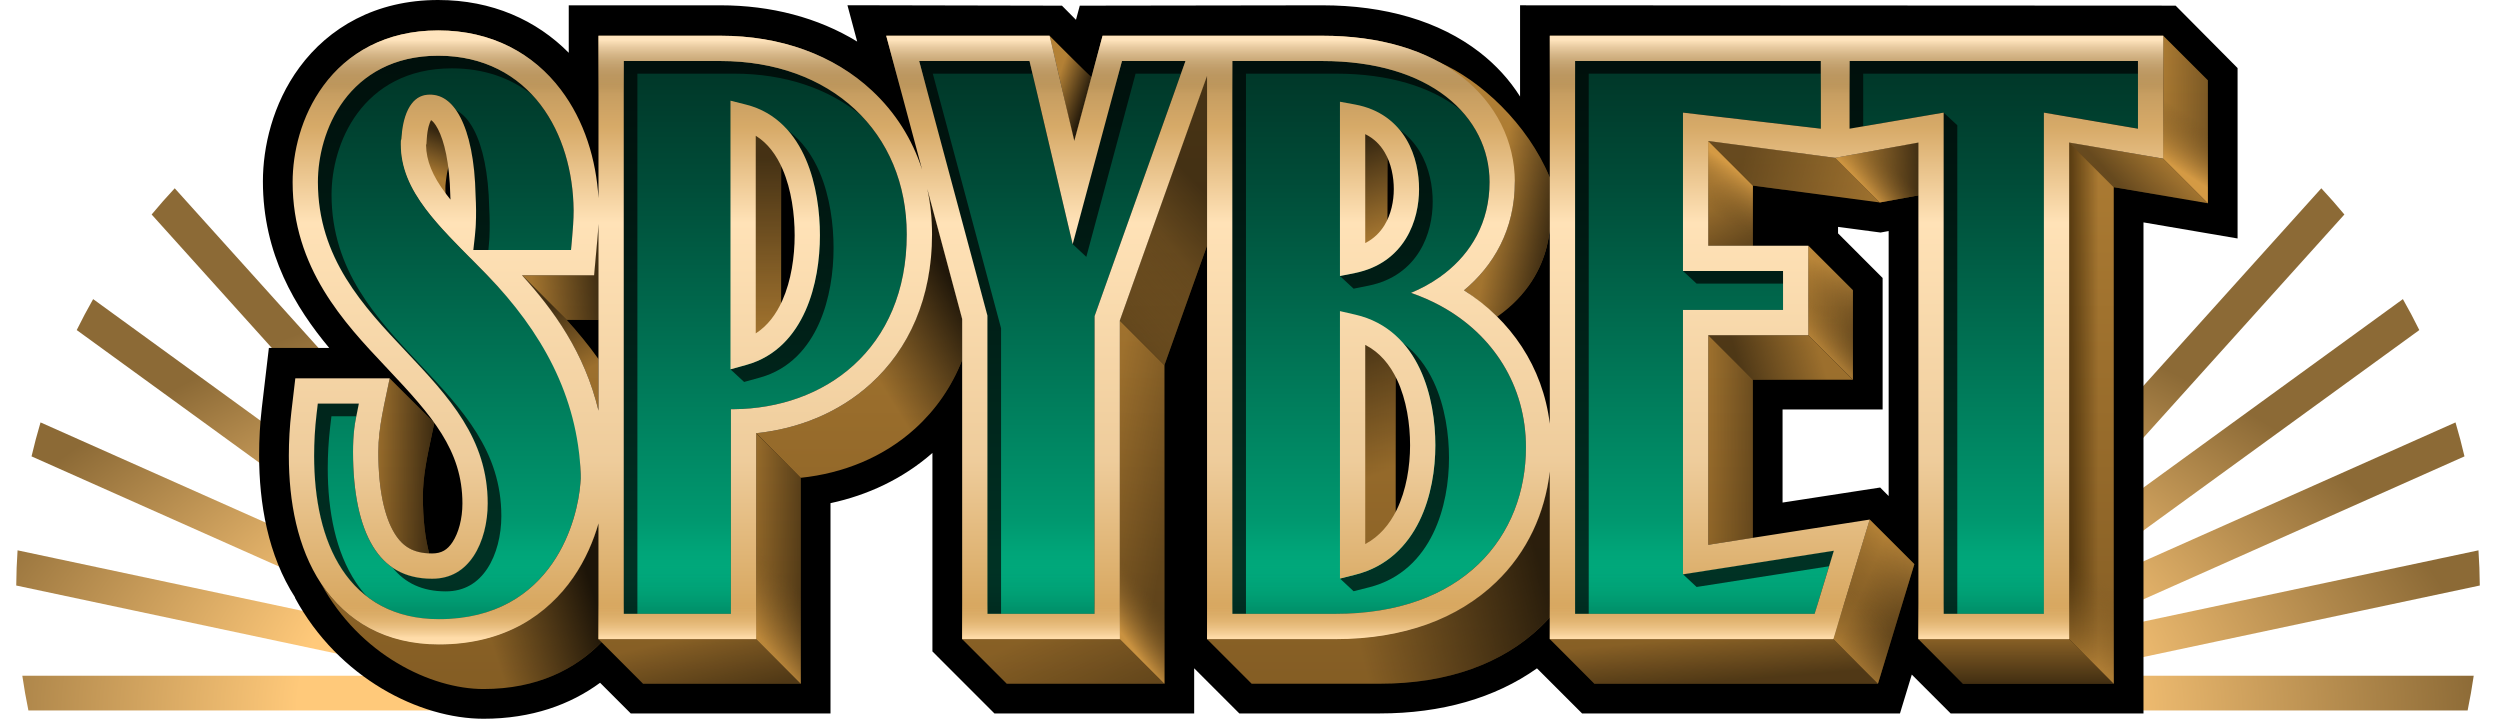<svg width="160" height="46" viewBox="0 0 160 46" fill="none" xmlns="http://www.w3.org/2000/svg">
              <path d="M11.182 12.05L32.536 35.765L36.252 39.047L31.176 45.469L1.818 45.469C1.667 44.736 1.536 43.996 1.428 43.248L28.213 43.248L1.039 37.473C1.045 36.717 1.073 35.966 1.124 35.221L28.677 41.077L2.018 29.208C2.189 28.475 2.381 27.75 2.594 27.034L29.581 39.048L4.91 21.124C5.241 20.452 5.592 19.791 5.961 19.143L30.886 37.251L9.705 13.728C10.181 13.154 10.674 12.594 11.182 12.05Z" fill="url(#paint0_radial_32674_256188)"></path>
              <path d="M148.564 12.05L127.21 35.765L123.494 39.047L128.57 45.469L157.928 45.469C158.079 44.736 158.209 43.996 158.318 43.248L131.533 43.248L158.707 37.473C158.701 36.717 158.672 35.966 158.622 35.221L131.068 41.077L157.727 29.208C157.557 28.475 157.365 27.75 157.152 27.034L130.165 39.048L154.836 21.124C154.505 20.452 154.154 19.791 153.785 19.143L128.86 37.251L150.041 13.728C149.565 13.154 149.072 12.594 148.564 12.05Z" fill="url(#paint1_radial_32674_256188)"></path>
              <path fill-rule="evenodd" clip-rule="evenodd" d="M28.044 0C31.499 0 34.343 1.298 36.4 3.379V0.34H46.114C49.33 0.34 52.342 1.12 54.86 2.661L54.236 0.335L67.965 0.363L68.862 1.268L69.106 0.363L84.626 0.34C88.612 0.34 92.103 1.336 94.703 3.352C95.751 4.166 96.618 5.121 97.284 6.178V0.339L139.24 0.361L143.205 4.356V15.262L137.183 14.233V45.66H124.842L122.355 43.173L121.598 45.66H101.253L98.366 42.774C95.682 44.677 92.247 45.66 88.305 45.66H79.317L76.427 42.77V45.66H63.643L59.675 41.691V28.989C57.779 30.651 55.514 31.697 53.152 32.202V45.66H40.368L38.405 43.697C36.506 45.093 34.033 46 30.946 46C26.879 46 21.67 43.417 18.876 38.254L18.891 38.245C17.142 35.535 16.583 32.206 16.583 29.119C16.583 28.134 16.64 27.092 16.758 26.091L17.208 22.267H21.069C18.932 19.704 16.826 16.289 16.826 11.606C16.826 9.433 17.435 6.657 19.169 4.307C21.038 1.772 24.04 0 28.044 0ZM120.874 14.787V31.747L120.331 31.201L114.084 32.164V26.207H120.488V17.79L117.635 14.936V14.521L120.355 14.882L120.874 14.787Z" fill="black"></path>
              <path d="M96.947 11.65C96.947 14.71 95.559 17.031 93.694 18.58C94.47 19.07 95.82 20.265 95.82 20.265C99.801 17.47 99.185 13.374 99.185 13.374V11.367C97.759 7.899 94.74 5.12 92.066 3.965L96.947 11.65Z" fill="url(#paint2_linear_32674_256188)"></path>
              <path d="M96.947 11.65C96.947 14.71 95.559 17.031 93.694 18.58C94.47 19.07 95.82 20.265 95.82 20.265C99.801 17.47 99.185 13.374 99.185 13.374V11.367C97.759 7.899 94.74 5.12 92.066 3.965L96.947 11.65Z" fill="url(#paint3_linear_32674_256188)" fill-opacity="0.6"></path>
              <path d="M28.505 12.079C28.505 11.975 28.506 11.923 28.509 11.881C28.566 11.147 28.746 10.08 29.204 9.488C29.425 9.201 29.689 9.025 30.001 8.951C29.852 8.389 29.67 7.907 29.462 7.507C28.913 6.457 28.239 6.056 27.51 6.056C27.036 6.056 26.652 6.241 26.349 6.633C26.026 7.051 25.764 7.749 25.698 8.791L25.691 8.896L25.658 8.994C25.658 8.997 25.656 9.007 25.655 9.026C25.651 9.068 25.651 9.12 25.651 9.225C25.651 10.735 26.247 12.04 27.238 13.36C27.304 13.448 27.371 13.536 27.44 13.624C27.465 13.655 27.49 13.687 27.515 13.719L27.536 13.745C28.263 14.648 29.132 15.529 30.074 16.482L30.295 16.478C29.293 15.206 28.505 13.737 28.505 12.079Z" fill="url(#paint4_linear_32674_256188)"></path>
              <path d="M28.505 12.079C28.505 11.975 28.506 11.923 28.509 11.881C28.566 11.147 28.746 10.08 29.204 9.488C29.425 9.201 29.689 9.025 30.001 8.951C29.852 8.389 29.67 7.907 29.462 7.507C28.913 6.457 28.239 6.056 27.51 6.056C27.036 6.056 26.652 6.241 26.349 6.633C26.026 7.051 25.764 7.749 25.698 8.791L25.691 8.896L25.658 8.994C25.658 8.997 25.656 9.007 25.655 9.026C25.651 9.068 25.651 9.12 25.651 9.225C25.651 10.735 26.247 12.04 27.238 13.36C27.304 13.448 27.371 13.536 27.44 13.624C27.465 13.655 27.49 13.687 27.515 13.719L27.536 13.745C28.263 14.648 29.132 15.529 30.074 16.482L30.295 16.478C29.293 15.206 28.505 13.737 28.505 12.079Z" fill="url(#paint5_linear_32674_256188)" fill-opacity="0.7"></path>
              <path d="M27.468 35.417C27.215 34.467 27.065 33.258 27.065 31.776C27.065 30.496 27.332 29.245 27.599 27.997C27.665 27.688 27.731 27.378 27.793 27.069L24.938 24.214C24.876 24.524 24.81 24.833 24.744 25.143C24.478 26.39 24.211 27.642 24.211 28.921C24.211 31.394 24.627 33.107 25.246 34.124C25.53 34.591 25.845 34.895 26.191 35.09C26.502 35.266 26.91 35.394 27.468 35.417Z" fill="url(#paint6_linear_32674_256188)"></path>
              <path d="M27.468 35.417C27.215 34.467 27.065 33.258 27.065 31.776C27.065 30.496 27.332 29.245 27.599 27.997C27.665 27.688 27.731 27.378 27.793 27.069L24.938 24.214C24.876 24.524 24.81 24.833 24.744 25.143C24.478 26.39 24.211 27.642 24.211 28.921C24.211 31.394 24.627 33.107 25.246 34.124C25.53 34.591 25.845 34.895 26.191 35.09C26.502 35.266 26.91 35.394 27.468 35.417Z" fill="url(#paint7_linear_32674_256188)" fill-opacity="0.6"></path>
              <path d="M20.55 37.349C23.013 41.901 27.582 44.098 30.946 44.098C34.375 44.098 36.828 42.826 38.496 41.097L38.302 40.904V33.501C37.989 34.584 37.484 35.806 36.686 36.963C35.07 39.305 32.325 41.243 28.091 41.243C24.728 41.243 22.163 39.786 20.55 37.349Z" fill="url(#paint8_linear_32674_256188)"></path>
              <path d="M20.55 37.349C23.013 41.901 27.582 44.098 30.946 44.098C34.375 44.098 36.828 42.826 38.496 41.097L38.302 40.904V33.501C37.989 34.584 37.484 35.806 36.686 36.963C35.07 39.305 32.325 41.243 28.091 41.243C24.728 41.243 22.163 39.786 20.55 37.349Z" fill="url(#paint9_linear_32674_256188)" fill-opacity="0.8"></path>
              <path d="M38.302 14.335C38.281 14.726 38.25 15.098 38.221 15.411L38.02 17.618H33.41L36.264 20.473H38.302V14.335Z" fill="url(#paint10_linear_32674_256188)"></path>
              <path d="M38.302 14.335C38.281 14.726 38.25 15.098 38.221 15.411L38.02 17.618H33.41L36.264 20.473H38.302V14.335Z" fill="url(#paint11_linear_32674_256188)" fill-opacity="0.6"></path>
              <path d="M33.41 17.618C35.412 19.824 37.416 22.561 38.302 26.282V22.979C37.654 22.067 36.959 21.238 36.264 20.472L33.41 17.618Z" fill="url(#paint12_linear_32674_256188)"></path>
              <path d="M33.41 17.618C35.412 19.824 37.416 22.561 38.302 26.282V22.979C37.654 22.067 36.959 21.238 36.264 20.472L33.41 17.618Z" fill="url(#paint13_linear_32674_256188)" fill-opacity="0.6"></path>
              <path d="M50.612 9.55L49.992 9.138V22.285C49.473 22.682 48.481 23.155 47.777 23.351L46.752 23.635V6.442L47.758 6.696C49.548 7.147 50.695 8.386 51.4 9.815C51.152 9.709 50.89 9.62 50.612 9.55Z" fill="url(#paint14_linear_32674_256188)"></path>
              <path d="M50.612 9.55L49.992 9.138V22.285C49.473 22.682 48.481 23.155 47.777 23.351L46.752 23.635V6.442L47.758 6.696C49.548 7.147 50.695 8.386 51.4 9.815C51.152 9.709 50.89 9.62 50.612 9.55Z" fill="url(#paint15_linear_32674_256188)" fill-opacity="0.6"></path>
              <path d="M41.157 43.759H51.249L48.395 40.904H38.303L38.496 41.098L41.157 43.759Z" fill="url(#paint16_linear_32674_256188)"></path>
              <path d="M41.157 43.759H51.249L48.395 40.904H38.303L38.496 41.098L41.157 43.759Z" fill="url(#paint17_linear_32674_256188)" fill-opacity="0.4"></path>
              <path d="M51.248 43.759V30.58L48.394 27.726V40.904L51.248 43.759Z" fill="url(#paint18_linear_32674_256188)"></path>
              <path d="M51.248 43.759V30.58L48.394 27.726V40.904L51.248 43.759Z" fill="url(#paint19_linear_32674_256188)" fill-opacity="0.4"></path>
              <path d="M51.248 43.759V30.58L48.394 27.726V40.904L51.248 43.759Z" fill="url(#paint20_linear_32674_256188)" fill-opacity="0.7"></path>
              <path fill-rule="evenodd" clip-rule="evenodd" d="M51.248 30.579C53.945 30.298 56.535 29.273 58.573 27.422C59.877 26.238 60.901 24.765 61.577 23.039V20.41L59.347 12.095C59.547 13.023 59.649 13.994 59.649 14.997C59.649 19.057 58.184 22.329 55.718 24.568C53.68 26.418 51.09 27.444 48.394 27.725L51.248 30.579Z" fill="url(#paint21_linear_32674_256188)"></path>
              <path fill-rule="evenodd" clip-rule="evenodd" d="M51.248 30.579C53.945 30.298 56.535 29.273 58.573 27.422C59.877 26.238 60.901 24.765 61.577 23.039V20.41L59.347 12.095C59.547 13.023 59.649 13.994 59.649 14.997C59.649 19.057 58.184 22.329 55.718 24.568C53.68 26.418 51.09 27.444 48.394 27.725L51.248 30.579Z" fill="url(#paint22_linear_32674_256188)" fill-opacity="0.8"></path>
              <path d="M67.169 2.286L68.754 9.015L69.844 4.961L67.169 2.286Z" fill="url(#paint23_linear_32674_256188)"></path>
              <path d="M67.169 2.286L68.754 9.015L69.844 4.961L67.169 2.286Z" fill="url(#paint24_linear_32674_256188)" fill-opacity="0.9"></path>
              <path d="M64.432 43.759H74.524L71.67 40.904H61.578L64.432 43.759Z" fill="url(#paint25_linear_32674_256188)"></path>
              <path d="M64.432 43.759H74.524L71.67 40.904H61.578L64.432 43.759Z" fill="url(#paint26_linear_32674_256188)" fill-opacity="0.3"></path>
              <path d="M74.523 43.759V23.366L71.669 20.511V40.904L74.523 43.759Z" fill="url(#paint27_linear_32674_256188)"></path>
              <path d="M74.523 43.759V23.366L71.669 20.511V40.904L74.523 43.759Z" fill="url(#paint28_linear_32674_256188)" fill-opacity="0.3"></path>
              <path d="M74.523 43.759V23.366L71.669 20.511V40.904L74.523 43.759Z" fill="url(#paint29_linear_32674_256188)" fill-opacity="0.9"></path>
              <path d="M74.523 23.366L77.251 15.716V4.841L71.669 20.512L74.523 23.366Z" fill="url(#paint30_linear_32674_256188)"></path>
              <path d="M74.523 23.366L77.251 15.716V4.841L71.669 20.512L74.523 23.366Z" fill="url(#paint31_linear_32674_256188)" fill-opacity="0.6"></path>
              <path d="M74.523 23.366L77.251 15.716V4.841L71.669 20.512L74.523 23.366Z" fill="url(#paint32_linear_32674_256188)" fill-opacity="0.3"></path>
              <path d="M89.566 9.54L88.796 9.14V16.476C88.275 16.828 87.466 17.321 86.726 17.471L85.757 17.666V6.511L86.712 6.686C88.32 6.98 89.376 7.854 90.008 8.921C90.17 9.194 90.303 9.477 90.411 9.764C90.148 9.671 89.867 9.595 89.566 9.54Z" fill="url(#paint33_linear_32674_256188)"></path>
              <path d="M89.566 9.54L88.796 9.14V16.476C88.275 16.828 87.466 17.321 86.726 17.471L85.757 17.666V6.511L86.712 6.686C88.32 6.98 89.376 7.854 90.008 8.921C90.17 9.194 90.303 9.477 90.411 9.764C90.148 9.671 89.867 9.595 89.566 9.54Z" fill="url(#paint34_linear_32674_256188)" fill-opacity="0.7"></path>
              <path d="M102.042 43.759H120.19L117.335 40.904H99.188L102.042 43.759Z" fill="url(#paint35_linear_32674_256188)"></path>
              <path d="M102.042 43.759H120.19L117.335 40.904H99.188L102.042 43.759Z" fill="url(#paint36_linear_32674_256188)" fill-opacity="0.4"></path>
              <path d="M89.325 22.433V35.632C88.791 35.986 87.466 36.596 86.765 36.774L85.757 37.029V19.91L86.748 20.138C88.727 20.594 89.996 21.883 90.764 23.387C90.081 23.072 89.325 22.433 89.325 22.433Z" fill="url(#paint37_linear_32674_256188)"></path>
              <path d="M89.325 22.433V35.632C88.791 35.986 87.466 36.596 86.765 36.774L85.757 37.029V19.91L86.748 20.138C88.727 20.594 89.996 21.883 90.764 23.387C90.081 23.072 89.325 22.433 89.325 22.433Z" fill="url(#paint38_linear_32674_256188)" fill-opacity="0.5"></path>
              <path d="M88.305 43.759C92.672 43.759 96.174 42.453 98.597 40.123C98.803 39.925 98.999 39.721 99.186 39.512V30.189C98.877 32.819 97.766 35.324 95.743 37.268C93.319 39.598 89.818 40.904 85.45 40.904H77.251L80.106 43.759H88.305Z" fill="url(#paint39_linear_32674_256188)"></path>
              <path d="M88.305 43.759C92.672 43.759 96.174 42.453 98.597 40.123C98.803 39.925 98.999 39.721 99.186 39.512V30.189C98.877 32.819 97.766 35.324 95.743 37.268C93.319 39.598 89.818 40.904 85.45 40.904H77.251L80.106 43.759H88.305Z" fill="url(#paint40_linear_32674_256188)" fill-opacity="0.7"></path>
              <path d="M120.188 43.759L122.517 36.106L119.662 33.252L117.333 40.904L120.188 43.759Z" fill="url(#paint41_linear_32674_256188)"></path>
              <path d="M120.188 43.759L122.517 36.106L119.662 33.252L117.333 40.904L120.188 43.759Z" fill="url(#paint42_linear_32674_256188)" fill-opacity="0.3"></path>
              <path d="M120.188 43.759L122.517 36.106L119.662 33.252L117.333 40.904L120.188 43.759Z" fill="url(#paint43_linear_32674_256188)" fill-opacity="0.5"></path>
              <path d="M120.188 43.759L122.517 36.106L119.662 33.252L117.333 40.904L120.188 43.759Z" fill="url(#paint44_linear_32674_256188)" fill-opacity="0.5"></path>
              <path d="M112.181 24.305H118.585L115.73 21.451H109.327L112.181 24.305Z" fill="url(#paint45_linear_32674_256188)"></path>
              <path d="M112.181 24.305H118.585L115.73 21.451H109.327L112.181 24.305Z" fill="url(#paint46_linear_32674_256188)" fill-opacity="0.5"></path>
              <path d="M109.327 21.451V34.867L112.181 34.421V24.305L109.327 21.451Z" fill="url(#paint47_linear_32674_256188)"></path>
              <path d="M109.327 21.451V34.867L112.181 34.421V24.305L109.327 21.451Z" fill="url(#paint48_linear_32674_256188)" fill-opacity="0.3"></path>
              <path d="M118.586 24.305V18.579L115.731 15.724V21.45L118.586 24.305Z" fill="url(#paint49_linear_32674_256188)"></path>
              <path d="M118.586 24.305V18.579L115.731 15.724V21.45L118.586 24.305Z" fill="url(#paint50_linear_32674_256188)" fill-opacity="0.3"></path>
              <path d="M118.586 24.305V18.579L115.731 15.724V21.45L118.586 24.305Z" fill="url(#paint51_linear_32674_256188)" fill-opacity="0.5"></path>
              <path d="M118.586 24.305V18.579L115.731 15.724V21.45L118.586 24.305Z" fill="url(#paint52_linear_32674_256188)" fill-opacity="0.5"></path>
              <path d="M109.327 9.023V15.725H112.181V11.878L109.327 9.023Z" fill="url(#paint53_linear_32674_256188)"></path>
              <path d="M109.327 9.023V15.725H112.181V11.878L109.327 9.023Z" fill="url(#paint54_linear_32674_256188)" fill-opacity="0.4"></path>
              <path d="M109.327 9.023V15.725H112.181V11.878L109.327 9.023Z" fill="url(#paint55_linear_32674_256188)"></path>
              <path d="M112.181 11.878L120.307 12.957L117.452 10.103L109.327 9.023L112.181 11.878Z" fill="url(#paint56_linear_32674_256188)"></path>
              <path d="M112.181 11.878L120.307 12.957L117.452 10.103L109.327 9.023L112.181 11.878Z" fill="url(#paint57_linear_32674_256188)" fill-opacity="0.4"></path>
              <path d="M125.63 43.759H135.28L132.425 40.904H122.776L125.63 43.759Z" fill="url(#paint58_linear_32674_256188)"></path>
              <path d="M125.63 43.759H135.28L132.425 40.904H122.776L125.63 43.759Z" fill="url(#paint59_linear_32674_256188)" fill-opacity="0.6"></path>
              <path d="M122.775 9.124L117.452 10.103L120.307 12.958L122.775 12.504V9.124Z" fill="url(#paint60_linear_32674_256188)"></path>
              <path d="M122.775 9.124L117.452 10.103L120.307 12.958L122.775 12.504V9.124Z" fill="url(#paint61_linear_32674_256188)" fill-opacity="0.6"></path>
              <path d="M122.775 9.124L117.452 10.103L120.307 12.958L122.775 12.504V9.124Z" fill="url(#paint62_linear_32674_256188)" fill-opacity="0.8"></path>
              <path d="M141.301 13.008V5.141L138.446 2.287V10.153L141.301 13.008Z" fill="url(#paint63_linear_32674_256188)"></path>
              <path d="M141.301 13.008V5.141L138.446 2.287V10.153L141.301 13.008Z" fill="url(#paint64_linear_32674_256188)" fill-opacity="0.3"></path>
              <path d="M141.301 13.008V5.141L138.446 2.287V10.153L141.301 13.008Z" fill="url(#paint65_linear_32674_256188)"></path>
              <path d="M135.28 11.979L141.302 13.008L138.447 10.153L132.425 9.124L135.28 11.979Z" fill="url(#paint66_linear_32674_256188)"></path>
              <path d="M135.28 11.979L141.302 13.008L138.447 10.153L132.425 9.124L135.28 11.979Z" fill="url(#paint67_linear_32674_256188)" fill-opacity="0.4"></path>
              <path d="M135.28 43.759V11.979L132.425 9.124V40.905L135.28 43.759Z" fill="url(#paint68_linear_32674_256188)"></path>
              <path d="M135.28 43.759V11.979L132.425 9.124V40.905L135.28 43.759Z" fill="url(#paint69_linear_32674_256188)" fill-opacity="0.7"></path>
              <path d="M135.28 43.759V11.979L132.425 9.124V40.905L135.28 43.759Z" fill="url(#paint70_linear_32674_256188)" fill-opacity="0.5"></path>
              <path fill-rule="evenodd" clip-rule="evenodd" d="M22.966 25.833H20.339L20.255 26.547C20.154 27.405 20.104 28.31 20.104 29.164C20.104 31.938 20.625 34.532 21.9 36.457C23.205 38.43 25.257 39.627 28.092 39.627C31.751 39.627 34.017 37.987 35.356 36.045C36.654 34.163 37.06 32.039 37.144 30.948C37.174 30.72 37.172 30.516 37.166 30.346C37.163 30.273 37.16 30.212 37.157 30.158C37.152 30.064 37.148 29.988 37.148 29.892V29.88L37.148 29.867C36.968 24.019 33.906 20.409 31.043 17.467C30.727 17.142 30.417 16.829 30.114 16.523C29.023 15.42 28.028 14.415 27.238 13.361C26.247 12.041 25.651 10.735 25.651 9.226C25.651 9.121 25.651 9.069 25.654 9.027C25.656 9.008 25.658 8.998 25.658 8.995L25.691 8.897L25.698 8.792C25.764 7.75 26.026 7.052 26.349 6.634C26.652 6.241 27.036 6.056 27.51 6.056C28.239 6.056 28.913 6.458 29.461 7.508C30.023 8.583 30.39 10.249 30.437 12.493L30.437 12.507L30.438 12.521C30.485 13.366 30.484 14.289 30.393 15.103L30.294 16.002H36.544L36.611 15.266C36.66 14.728 36.712 14.067 36.712 13.446L36.712 13.438C36.686 11.027 36.021 8.578 34.6 6.711C33.16 4.817 30.971 3.566 28.044 3.566C25.185 3.566 23.224 4.784 22.002 6.441C20.805 8.064 20.346 10.062 20.346 11.651C20.346 16.515 23.268 19.613 25.941 22.446L26 22.509C28.747 25.421 31.213 28.074 31.213 32.221C31.213 33.44 30.911 34.68 30.31 35.589C29.729 36.468 28.876 37.039 27.656 37.039C25.879 37.039 24.672 36.291 23.865 34.966C23.024 33.584 22.595 31.525 22.595 28.922C22.595 28.176 22.642 27.457 22.773 26.8L22.966 25.833ZM39.921 39.288H46.778V26.189L46.804 26.189L46.842 26.189C49.75 26.189 52.55 25.262 54.632 23.372C56.727 21.469 58.033 18.648 58.033 14.999C58.033 11.759 56.836 8.968 54.713 6.99C52.594 5.017 49.609 3.905 46.114 3.905H39.921V39.288ZM65.89 3.905H58.827L63.196 20.199V39.288H70.053V20.232L75.873 3.905H71.805L68.651 15.631L65.89 3.905ZM78.869 3.905V39.288H85.451C89.494 39.288 92.561 38.084 94.623 36.102C96.682 34.123 97.66 31.439 97.66 28.631C97.66 23.953 94.713 20.252 90.301 18.744C91.069 18.427 91.814 18.007 92.488 17.478C94.123 16.194 95.332 14.261 95.332 11.651C95.332 9.57 94.382 7.604 92.545 6.179C90.718 4.762 88.054 3.905 84.626 3.905H78.869ZM100.805 39.288H116.136L117.365 35.249L107.71 36.758V19.834H114.114V17.343H107.71V7.207L116.534 8.236V3.905H100.805V39.288ZM86.031 17.478C86.964 17.132 88.147 16.53 88.668 15.531C89.244 14.428 89.576 13.97 89.576 11.898C89.576 9.825 88.488 9.174 87.832 8.145C87.341 7.376 86.923 7.078 86.031 6.779V17.478ZM89.132 34.486C88.381 35.766 87.558 36.619 86.031 36.838V20.046C88.881 21.048 90.464 24.141 90.464 28.34C90.464 30.764 90.037 32.943 89.132 34.486ZM46.956 6.733L46.842 23.372C47.957 23.02 48.808 22.435 49.499 21.264C50.379 19.772 51.055 17.599 51.055 14.999C51.055 12.091 50.285 9.964 49.367 8.519C48.66 7.406 47.946 7.016 46.956 6.733Z" fill="url(#paint71_linear_32674_256188)"></path>
              <path fill-rule="evenodd" clip-rule="evenodd" d="M22.966 25.833H20.339L20.255 26.547C20.154 27.405 20.104 28.31 20.104 29.164C20.104 31.938 20.625 34.532 21.9 36.457C23.205 38.43 25.257 39.627 28.092 39.627C31.751 39.627 34.017 37.987 35.356 36.045C36.654 34.163 37.06 32.039 37.144 30.948C37.174 30.72 37.172 30.516 37.166 30.346C37.163 30.273 37.16 30.212 37.157 30.158C37.152 30.064 37.148 29.988 37.148 29.892V29.88L37.148 29.867C36.968 24.019 33.906 20.409 31.043 17.467C30.727 17.142 30.417 16.829 30.114 16.523C29.023 15.42 28.028 14.415 27.238 13.361C26.247 12.041 25.651 10.735 25.651 9.226C25.651 9.121 25.651 9.069 25.654 9.027C25.656 9.008 25.658 8.998 25.658 8.995L25.691 8.897L25.698 8.792C25.764 7.75 26.026 7.052 26.349 6.634C26.652 6.241 27.036 6.056 27.51 6.056C28.239 6.056 28.913 6.458 29.461 7.508C30.023 8.583 30.39 10.249 30.437 12.493L30.437 12.507L30.438 12.521C30.485 13.366 30.484 14.289 30.393 15.103L30.294 16.002H36.544L36.611 15.266C36.66 14.728 36.712 14.067 36.712 13.446L36.712 13.438C36.686 11.027 36.021 8.578 34.6 6.711C33.16 4.817 30.971 3.566 28.044 3.566C25.185 3.566 23.224 4.784 22.002 6.441C20.805 8.064 20.346 10.062 20.346 11.651C20.346 16.515 23.268 19.613 25.941 22.446L26 22.509C28.747 25.421 31.213 28.074 31.213 32.221C31.213 33.44 30.911 34.68 30.31 35.589C29.729 36.468 28.876 37.039 27.656 37.039C25.879 37.039 24.672 36.291 23.865 34.966C23.024 33.584 22.595 31.525 22.595 28.922C22.595 28.176 22.642 27.457 22.773 26.8L22.966 25.833ZM39.921 39.288H46.778V26.189L46.804 26.189L46.842 26.189C49.75 26.189 52.55 25.262 54.632 23.372C56.727 21.469 58.033 18.648 58.033 14.999C58.033 11.759 56.836 8.968 54.713 6.99C52.594 5.017 49.609 3.905 46.114 3.905H39.921V39.288ZM65.89 3.905H58.827L63.196 20.199V39.288H70.053V20.232L75.873 3.905H71.805L68.651 15.631L65.89 3.905ZM78.869 3.905V39.288H85.451C89.494 39.288 92.561 38.084 94.623 36.102C96.682 34.123 97.66 31.439 97.66 28.631C97.66 23.953 94.713 20.252 90.301 18.744C91.069 18.427 91.814 18.007 92.488 17.478C94.123 16.194 95.332 14.261 95.332 11.651C95.332 9.57 94.382 7.604 92.545 6.179C90.718 4.762 88.054 3.905 84.626 3.905H78.869ZM100.805 39.288H116.136L117.365 35.249L107.71 36.758V19.834H114.114V17.343H107.71V7.207L116.534 8.236V3.905H100.805V39.288ZM86.031 17.478C86.964 17.132 88.147 16.53 88.668 15.531C89.244 14.428 89.576 13.97 89.576 11.898C89.576 9.825 88.488 9.174 87.832 8.145C87.341 7.376 86.923 7.078 86.031 6.779V17.478ZM89.132 34.486C88.381 35.766 87.558 36.619 86.031 36.838V20.046C88.881 21.048 90.464 24.141 90.464 28.34C90.464 30.764 90.037 32.943 89.132 34.486ZM46.956 6.733L46.842 23.372C47.957 23.02 48.808 22.435 49.499 21.264C50.379 19.772 51.055 17.599 51.055 14.999C51.055 12.091 50.285 9.964 49.367 8.519C48.66 7.406 47.946 7.016 46.956 6.733Z" fill="url(#paint72_linear_32674_256188)" fill-opacity="0.3"></path>
              <path d="M124.398 7.207V39.288H127.36H127.851H130.812V7.207L136.834 8.236V3.905H127.605H118.377V8.236L124.398 7.207Z" fill="url(#paint73_linear_32674_256188)"></path>
              <path d="M124.398 7.207V39.288H127.36H127.851H130.812V7.207L136.834 8.236V3.905H127.605H118.377V8.236L124.398 7.207Z" fill="url(#paint74_linear_32674_256188)" fill-opacity="0.3"></path>
              <g opacity="0.7">
                <path d="M23.472 38.169C22.863 37.697 22.339 37.121 21.899 36.457C20.625 34.532 20.104 31.938 20.104 29.164C20.104 28.31 20.154 27.405 20.255 26.547L20.339 25.833H22.966L22.804 26.642H21.211L21.127 27.356C21.026 28.214 20.976 29.118 20.976 29.973C20.976 32.747 21.498 35.341 22.772 37.266C22.986 37.588 23.219 37.89 23.472 38.169Z" fill="black"></path>
                <path d="M29.19 7.055C29.284 7.19 29.374 7.341 29.461 7.508C30.023 8.583 30.39 10.249 30.437 12.493L30.437 12.507L30.438 12.521C30.471 13.125 30.48 13.768 30.45 14.384C30.447 14.439 30.444 14.493 30.441 14.548C30.429 14.737 30.413 14.923 30.393 15.103L30.293 16.002H31.256L31.266 15.912C31.286 15.732 31.302 15.546 31.313 15.357C31.317 15.302 31.32 15.248 31.323 15.193C31.353 14.577 31.344 13.934 31.311 13.33L31.31 13.316L31.31 13.302C31.262 11.058 30.895 9.392 30.334 8.317C29.995 7.668 29.608 7.267 29.19 7.055Z" fill="black"></path>
                <path d="M34.068 6.078C32.733 5.017 31.014 4.374 28.916 4.374C26.058 4.374 24.097 5.593 22.875 7.25C21.678 8.872 21.219 10.87 21.219 12.46C21.219 17.324 24.141 20.421 26.813 23.255L26.873 23.318C29.619 26.23 32.086 28.883 32.086 33.029C32.086 34.248 31.784 35.489 31.183 36.398C30.602 37.276 29.749 37.848 28.528 37.848C27.02 37.848 25.922 37.309 25.132 36.335C25.807 36.794 26.638 37.039 27.656 37.039C28.876 37.039 29.729 36.468 30.31 35.589C30.911 34.68 31.213 33.44 31.213 32.221C31.213 28.074 28.747 25.421 26 22.509L25.94 22.446C23.268 19.613 20.346 16.515 20.346 11.651C20.346 10.062 20.805 8.064 22.002 6.441C23.224 4.784 25.185 3.566 28.044 3.566C30.631 3.566 32.641 4.543 34.068 6.078Z" fill="black"></path>
                <path d="M54.713 6.99C52.594 5.017 49.609 3.905 46.114 3.905H39.921V39.288H40.793V4.714H46.987C50.232 4.714 53.037 5.672 55.117 7.389C54.986 7.253 54.851 7.12 54.713 6.99Z" fill="black"></path>
                <path d="M79.742 39.288V4.714H85.499C88.927 4.714 91.59 5.571 93.417 6.988C93.446 7.01 93.474 7.032 93.502 7.055C93.216 6.745 92.896 6.452 92.544 6.179C90.718 4.762 88.054 3.905 84.626 3.905H78.869V39.288H79.742Z" fill="black"></path>
                <path d="M118.373 3.905V8.236L119.245 8.087V4.714H136.83V3.905H118.373Z" fill="black"></path>
                <path d="M125.267 39.288V8.016L124.394 7.208V39.288H125.267Z" fill="black"></path>
                <path d="M63.196 20.199V39.288H64.068V21.008L59.699 4.714H66.08L65.89 3.905H58.826L63.196 20.199Z" fill="black"></path>
                <path d="M71.805 3.905L68.653 15.627L69.524 16.44L72.678 4.714H75.584L75.873 3.905H71.805Z" fill="black"></path>
                <path d="M107.716 36.758L108.583 37.566L117.063 36.241L117.365 35.249L107.716 36.758Z" fill="black"></path>
                <path d="M101.678 39.288H100.805V3.905H116.534V4.714H101.678V39.288Z" fill="black"></path>
                <path d="M114.114 18.152H108.583L107.71 17.343H114.114V18.152Z" fill="black"></path>
                <path d="M46.749 23.636L47.623 24.445L48.649 24.161C50.542 23.635 51.726 22.256 52.42 20.699C53.109 19.155 53.348 17.378 53.348 15.873C53.348 14.394 53.127 12.584 52.449 11.009C52.01 9.99 51.363 9.037 50.44 8.356C50.919 8.906 51.291 9.539 51.576 10.2C52.254 11.775 52.475 13.585 52.475 15.065C52.475 16.569 52.236 18.346 51.547 19.89C50.853 21.447 49.669 22.826 47.776 23.352L46.749 23.636Z" fill="black"></path>
                <path d="M85.758 17.665L86.726 17.471C88.292 17.155 89.341 16.308 89.981 15.266C90.606 14.248 90.82 13.081 90.82 12.103C90.82 11.145 90.624 9.959 90.008 8.921C89.882 8.708 89.739 8.502 89.577 8.308C90.132 8.699 90.561 9.19 90.881 9.73C91.497 10.768 91.693 11.954 91.693 12.912C91.693 13.89 91.479 15.057 90.854 16.075C90.214 17.117 89.165 17.964 87.599 18.28L86.63 18.475L85.758 17.665Z" fill="black"></path>
                <path d="M85.761 37.028L86.63 37.839L87.638 37.584C89.66 37.071 90.951 35.717 91.716 34.148C92.473 32.599 92.736 30.815 92.736 29.305C92.736 27.821 92.493 26.005 91.748 24.424C91.302 23.478 90.667 22.603 89.793 21.946C90.237 22.45 90.594 23.018 90.875 23.616C91.62 25.196 91.863 27.012 91.863 28.497C91.863 30.006 91.6 31.79 90.844 33.34C90.078 34.908 88.788 36.262 86.765 36.775L85.761 37.028Z" fill="black"></path>
              </g>
              <path fill-rule="evenodd" clip-rule="evenodd" d="M24.212 28.921C24.212 27.325 24.628 25.772 24.939 24.215H18.9L18.648 26.358C18.539 27.281 18.486 28.249 18.486 29.164C18.486 32.101 19.032 35.055 20.551 37.35C22.164 39.786 24.728 41.244 28.092 41.244C32.325 41.244 35.071 39.306 36.687 36.964C37.485 35.807 37.99 34.585 38.303 33.501V40.905H48.395V27.726C51.092 27.445 53.681 26.419 55.719 24.569C58.185 22.331 59.65 19.059 59.65 14.998C59.65 13.995 59.548 13.024 59.348 12.096L61.578 20.412V40.905H71.67V20.512L77.251 4.854V40.905H85.451C89.818 40.905 93.32 39.598 95.743 37.268C97.766 35.324 98.877 32.82 99.187 30.189V40.905H117.334L119.663 33.252L109.328 34.867V21.451H115.731V15.725H109.328V9.024L117.453 10.103L122.777 9.124V40.905H132.426V9.124L138.448 10.153V2.287H117.453H99.187V27.122C98.742 23.477 96.692 20.471 93.697 18.58C95.562 17.032 96.949 14.71 96.949 11.651C96.949 9.046 95.749 6.617 93.536 4.9C91.354 3.208 88.31 2.287 84.626 2.287H70.565L68.755 9.016L67.171 2.287H56.718L59.015 10.854C58.386 8.91 57.302 7.191 55.815 5.806C53.352 3.512 49.953 2.287 46.114 2.287H38.303V12.679C38.157 10.236 37.411 7.734 35.887 5.731C34.149 3.446 31.49 1.947 28.044 1.947C24.659 1.947 22.219 3.42 20.7 5.481C19.257 7.437 18.728 9.792 18.728 11.651C18.728 17.16 22.044 20.674 24.653 23.438L24.764 23.555L24.823 23.619C27.631 26.596 29.595 28.804 29.595 32.22C29.595 33.209 29.344 34.116 28.96 34.696C28.638 35.184 28.262 35.421 27.655 35.421C27 35.421 26.537 35.285 26.192 35.09C25.846 34.895 25.531 34.592 25.247 34.124C24.628 33.108 24.212 31.394 24.212 28.921ZM38.303 26.283V14.335C38.282 14.727 38.251 15.098 38.222 15.412L38.022 17.619H33.411C35.413 19.825 37.418 22.562 38.303 26.283ZM31.043 17.466C31.092 17.517 31.141 17.568 31.191 17.619C34.649 21.194 36.972 25.316 37.166 30.346C37.172 30.516 37.174 30.719 37.144 30.947C37.06 32.038 36.654 34.163 35.356 36.045C34.016 37.986 31.751 39.627 28.092 39.627C25.257 39.627 23.205 38.429 21.899 36.457C20.625 34.532 20.104 31.938 20.104 29.164C20.104 28.309 20.154 27.404 20.255 26.547L20.339 25.832H22.966L22.773 26.8C22.73 27.011 22.697 27.228 22.671 27.45C22.616 27.921 22.594 28.415 22.594 28.921C22.594 31.524 23.024 33.583 23.865 34.965C24.672 36.291 25.878 37.039 27.655 37.039C28.876 37.039 29.729 36.467 30.31 35.588C30.911 34.679 31.213 33.439 31.213 32.22C31.213 28.073 28.747 25.421 26 22.509L25.94 22.445C23.268 19.612 20.346 16.515 20.346 11.651C20.346 10.061 20.805 8.063 22.002 6.441C23.224 4.784 25.185 3.565 28.044 3.565C30.971 3.565 33.159 4.816 34.6 6.71C36.02 8.578 36.686 11.027 36.711 13.437L36.712 13.446C36.712 14.066 36.66 14.727 36.611 15.265L36.544 16.001H30.293L30.393 15.103C30.413 14.922 30.429 14.737 30.441 14.547C30.444 14.493 30.447 14.438 30.45 14.383C30.48 13.768 30.471 13.124 30.438 12.52L30.437 12.506L30.437 12.492C30.39 10.249 30.023 8.583 29.461 7.507C28.913 6.457 28.238 6.056 27.51 6.056C27.035 6.056 26.652 6.241 26.349 6.633C26.026 7.051 25.764 7.749 25.698 8.792L25.691 8.896L25.658 8.994C25.657 8.998 25.656 9.007 25.654 9.026C25.651 9.068 25.651 9.12 25.651 9.225C25.651 10.735 26.247 12.04 27.237 13.36C27.686 13.959 28.201 14.541 28.762 15.135C29.005 15.392 29.256 15.651 29.515 15.914C29.71 16.114 29.911 16.317 30.114 16.522L30.293 16.703C30.539 16.952 30.789 17.206 31.043 17.466ZM28.831 12.774C28.829 12.719 28.826 12.665 28.823 12.61L28.82 12.568L28.82 12.527C28.775 10.404 28.426 9.02 28.027 8.256C27.837 7.891 27.683 7.754 27.62 7.71C27.608 7.7 27.596 7.693 27.586 7.688C27.503 7.836 27.357 8.194 27.312 8.895L27.292 9.209L27.268 9.278C27.282 10.294 27.677 11.251 28.531 12.389C28.628 12.518 28.727 12.646 28.831 12.774ZM46.114 3.905C49.609 3.905 52.594 5.017 54.712 6.99C56.835 8.967 58.032 11.759 58.032 14.998C58.032 18.648 56.727 21.469 54.632 23.371C52.58 25.234 49.832 26.161 46.97 26.188C46.927 26.188 46.885 26.189 46.842 26.189L46.804 26.188L46.778 26.188V39.287H39.92V3.905H46.114ZM92.233 19.594C95.552 21.417 97.66 24.674 97.66 28.63C97.66 31.439 96.682 34.122 94.623 36.102C92.561 38.083 89.494 39.287 85.451 39.287H78.869V3.905H84.626C88.054 3.905 90.718 4.761 92.544 6.179C94.382 7.604 95.332 9.57 95.332 11.651C95.332 14.261 94.123 16.194 92.487 17.478C92.373 17.567 92.257 17.654 92.139 17.737C91.561 18.146 90.938 18.48 90.301 18.744C90.982 18.976 91.628 19.261 92.233 19.594ZM118.372 8.236V3.905H136.83V8.236L130.808 7.207V39.287H124.394V7.207L118.372 8.236ZM63.195 39.287V20.198L58.826 3.905H65.89L68.651 15.63L71.805 3.905H75.873L70.052 20.232V39.287H63.195ZM107.71 36.757L117.365 35.248L116.136 39.287H100.805V3.905H116.534V8.236L107.71 7.207V17.343H114.114V19.834H107.71V36.757Z" fill="url(#paint75_linear_32674_256188)"></path>
              <path fill-rule="evenodd" clip-rule="evenodd" d="M24.212 28.921C24.212 27.325 24.628 25.772 24.939 24.215H18.9L18.648 26.358C18.539 27.281 18.486 28.249 18.486 29.164C18.486 32.101 19.032 35.055 20.551 37.35C22.164 39.786 24.728 41.244 28.092 41.244C32.325 41.244 35.071 39.306 36.687 36.964C37.485 35.807 37.99 34.585 38.303 33.501V40.905H48.395V27.726C51.092 27.445 53.681 26.419 55.719 24.569C58.185 22.331 59.65 19.059 59.65 14.998C59.65 13.995 59.548 13.024 59.348 12.096L61.578 20.412V40.905H71.67V20.512L77.251 4.854V40.905H85.451C89.818 40.905 93.32 39.598 95.743 37.268C97.766 35.324 98.877 32.82 99.187 30.189V40.905H117.334L119.663 33.252L109.328 34.867V21.451H115.731V15.725H109.328V9.024L117.453 10.103L122.777 9.124V40.905H132.426V9.124L138.448 10.153V2.287H117.453H99.187V27.122C98.742 23.477 96.692 20.471 93.697 18.58C95.562 17.032 96.949 14.71 96.949 11.651C96.949 9.046 95.749 6.617 93.536 4.9C91.354 3.208 88.31 2.287 84.626 2.287H70.565L68.755 9.016L67.171 2.287H56.718L59.015 10.854C58.386 8.91 57.302 7.191 55.815 5.806C53.352 3.512 49.953 2.287 46.114 2.287H38.303V12.679C38.157 10.236 37.411 7.734 35.887 5.731C34.149 3.446 31.49 1.947 28.044 1.947C24.659 1.947 22.219 3.42 20.7 5.481C19.257 7.437 18.728 9.792 18.728 11.651C18.728 17.16 22.044 20.674 24.653 23.438L24.764 23.555L24.823 23.619C27.631 26.596 29.595 28.804 29.595 32.22C29.595 33.209 29.344 34.116 28.96 34.696C28.638 35.184 28.262 35.421 27.655 35.421C27 35.421 26.537 35.285 26.192 35.09C25.846 34.895 25.531 34.592 25.247 34.124C24.628 33.108 24.212 31.394 24.212 28.921ZM38.303 26.283V14.335C38.282 14.727 38.251 15.098 38.222 15.412L38.022 17.619H33.411C35.413 19.825 37.418 22.562 38.303 26.283ZM31.043 17.466C31.092 17.517 31.141 17.568 31.191 17.619C34.649 21.194 36.972 25.316 37.166 30.346C37.172 30.516 37.174 30.719 37.144 30.947C37.06 32.038 36.654 34.163 35.356 36.045C34.016 37.986 31.751 39.627 28.092 39.627C25.257 39.627 23.205 38.429 21.899 36.457C20.625 34.532 20.104 31.938 20.104 29.164C20.104 28.309 20.154 27.404 20.255 26.547L20.339 25.832H22.966L22.773 26.8C22.73 27.011 22.697 27.228 22.671 27.45C22.616 27.921 22.594 28.415 22.594 28.921C22.594 31.524 23.024 33.583 23.865 34.965C24.672 36.291 25.878 37.039 27.655 37.039C28.876 37.039 29.729 36.467 30.31 35.588C30.911 34.679 31.213 33.439 31.213 32.22C31.213 28.073 28.747 25.421 26 22.509L25.94 22.445C23.268 19.612 20.346 16.515 20.346 11.651C20.346 10.061 20.805 8.063 22.002 6.441C23.224 4.784 25.185 3.565 28.044 3.565C30.971 3.565 33.159 4.816 34.6 6.71C36.02 8.578 36.686 11.027 36.711 13.437L36.712 13.446C36.712 14.066 36.66 14.727 36.611 15.265L36.544 16.001H30.293L30.393 15.103C30.413 14.922 30.429 14.737 30.441 14.547C30.444 14.493 30.447 14.438 30.45 14.383C30.48 13.768 30.471 13.124 30.438 12.52L30.437 12.506L30.437 12.492C30.39 10.249 30.023 8.583 29.461 7.507C28.913 6.457 28.238 6.056 27.51 6.056C27.035 6.056 26.652 6.241 26.349 6.633C26.026 7.051 25.764 7.749 25.698 8.792L25.691 8.896L25.658 8.994C25.657 8.998 25.656 9.007 25.654 9.026C25.651 9.068 25.651 9.12 25.651 9.225C25.651 10.735 26.247 12.04 27.237 13.36C27.686 13.959 28.201 14.541 28.762 15.135C29.005 15.392 29.256 15.651 29.515 15.914C29.71 16.114 29.911 16.317 30.114 16.522L30.293 16.703C30.539 16.952 30.789 17.206 31.043 17.466ZM28.831 12.774C28.829 12.719 28.826 12.665 28.823 12.61L28.82 12.568L28.82 12.527C28.775 10.404 28.426 9.02 28.027 8.256C27.837 7.891 27.683 7.754 27.62 7.71C27.608 7.7 27.596 7.693 27.586 7.688C27.503 7.836 27.357 8.194 27.312 8.895L27.292 9.209L27.268 9.278C27.282 10.294 27.677 11.251 28.531 12.389C28.628 12.518 28.727 12.646 28.831 12.774ZM46.114 3.905C49.609 3.905 52.594 5.017 54.712 6.99C56.835 8.967 58.032 11.759 58.032 14.998C58.032 18.648 56.727 21.469 54.632 23.371C52.58 25.234 49.832 26.161 46.97 26.188C46.927 26.188 46.885 26.189 46.842 26.189L46.804 26.188L46.778 26.188V39.287H39.92V3.905H46.114ZM92.233 19.594C95.552 21.417 97.66 24.674 97.66 28.63C97.66 31.439 96.682 34.122 94.623 36.102C92.561 38.083 89.494 39.287 85.451 39.287H78.869V3.905H84.626C88.054 3.905 90.718 4.761 92.544 6.179C94.382 7.604 95.332 9.57 95.332 11.651C95.332 14.261 94.123 16.194 92.487 17.478C92.373 17.567 92.257 17.654 92.139 17.737C91.561 18.146 90.938 18.48 90.301 18.744C90.982 18.976 91.628 19.261 92.233 19.594ZM118.372 8.236V3.905H136.83V8.236L130.808 7.207V39.287H124.394V7.207L118.372 8.236ZM63.195 39.287V20.198L58.826 3.905H65.89L68.651 15.63L71.805 3.905H75.873L70.052 20.232V39.287H63.195ZM107.71 36.757L117.365 35.248L116.136 39.287H100.805V3.905H116.534V8.236L107.71 7.207V17.343H114.114V19.834H107.71V36.757Z" fill="url(#paint76_linear_32674_256188)"></path>
              <path fill-rule="evenodd" clip-rule="evenodd" d="M24.212 28.921C24.212 27.325 24.628 25.772 24.939 24.215H18.9L18.648 26.358C18.539 27.281 18.486 28.249 18.486 29.164C18.486 32.101 19.032 35.055 20.551 37.35C22.164 39.786 24.728 41.244 28.092 41.244C32.325 41.244 35.071 39.306 36.687 36.964C37.485 35.807 37.99 34.585 38.303 33.501V40.905H48.395V27.726C51.092 27.445 53.681 26.419 55.719 24.569C58.185 22.331 59.65 19.059 59.65 14.998C59.65 13.995 59.548 13.024 59.348 12.096L61.578 20.412V40.905H71.67V20.512L77.251 4.854V40.905H85.451C89.818 40.905 93.32 39.598 95.743 37.268C97.766 35.324 98.877 32.82 99.187 30.189V40.905H117.334L119.663 33.252L109.328 34.867V21.451H115.731V15.725H109.328V9.024L117.453 10.103L122.777 9.124V40.905H132.426V9.124L138.448 10.153V2.287H117.453H99.187V27.122C98.742 23.477 96.692 20.471 93.697 18.58C95.562 17.032 96.949 14.71 96.949 11.651C96.949 9.046 95.749 6.617 93.536 4.9C91.354 3.208 88.31 2.287 84.626 2.287H70.565L68.755 9.016L67.171 2.287H56.718L59.015 10.854C58.386 8.91 57.302 7.191 55.815 5.806C53.352 3.512 49.953 2.287 46.114 2.287H38.303V12.679C38.157 10.236 37.411 7.734 35.887 5.731C34.149 3.446 31.49 1.947 28.044 1.947C24.659 1.947 22.219 3.42 20.7 5.481C19.257 7.437 18.728 9.792 18.728 11.651C18.728 17.16 22.044 20.674 24.653 23.438L24.764 23.555L24.823 23.619C27.631 26.596 29.595 28.804 29.595 32.22C29.595 33.209 29.344 34.116 28.96 34.696C28.638 35.184 28.262 35.421 27.655 35.421C27 35.421 26.537 35.285 26.192 35.09C25.846 34.895 25.531 34.592 25.247 34.124C24.628 33.108 24.212 31.394 24.212 28.921ZM38.303 26.283V14.335C38.282 14.727 38.251 15.098 38.222 15.412L38.022 17.619H33.411C35.413 19.825 37.418 22.562 38.303 26.283ZM31.043 17.466C31.092 17.517 31.141 17.568 31.191 17.619C34.649 21.194 36.972 25.316 37.166 30.346C37.172 30.516 37.174 30.719 37.144 30.947C37.06 32.038 36.654 34.163 35.356 36.045C34.016 37.986 31.751 39.627 28.092 39.627C25.257 39.627 23.205 38.429 21.899 36.457C20.625 34.532 20.104 31.938 20.104 29.164C20.104 28.309 20.154 27.404 20.255 26.547L20.339 25.832H22.966L22.773 26.8C22.73 27.011 22.697 27.228 22.671 27.45C22.616 27.921 22.594 28.415 22.594 28.921C22.594 31.524 23.024 33.583 23.865 34.965C24.672 36.291 25.878 37.039 27.655 37.039C28.876 37.039 29.729 36.467 30.31 35.588C30.911 34.679 31.213 33.439 31.213 32.22C31.213 28.073 28.747 25.421 26 22.509L25.94 22.445C23.268 19.612 20.346 16.515 20.346 11.651C20.346 10.061 20.805 8.063 22.002 6.441C23.224 4.784 25.185 3.565 28.044 3.565C30.971 3.565 33.159 4.816 34.6 6.71C36.02 8.578 36.686 11.027 36.711 13.437L36.712 13.446C36.712 14.066 36.66 14.727 36.611 15.265L36.544 16.001H30.293L30.393 15.103C30.413 14.922 30.429 14.737 30.441 14.547C30.444 14.493 30.447 14.438 30.45 14.383C30.48 13.768 30.471 13.124 30.438 12.52L30.437 12.506L30.437 12.492C30.39 10.249 30.023 8.583 29.461 7.507C28.913 6.457 28.238 6.056 27.51 6.056C27.035 6.056 26.652 6.241 26.349 6.633C26.026 7.051 25.764 7.749 25.698 8.792L25.691 8.896L25.658 8.994C25.657 8.998 25.656 9.007 25.654 9.026C25.651 9.068 25.651 9.12 25.651 9.225C25.651 10.735 26.247 12.04 27.237 13.36C27.686 13.959 28.201 14.541 28.762 15.135C29.005 15.392 29.256 15.651 29.515 15.914C29.71 16.114 29.911 16.317 30.114 16.522L30.293 16.703C30.539 16.952 30.789 17.206 31.043 17.466ZM28.831 12.774C28.829 12.719 28.826 12.665 28.823 12.61L28.82 12.568L28.82 12.527C28.775 10.404 28.426 9.02 28.027 8.256C27.837 7.891 27.683 7.754 27.62 7.71C27.608 7.7 27.596 7.693 27.586 7.688C27.503 7.836 27.357 8.194 27.312 8.895L27.292 9.209L27.268 9.278C27.282 10.294 27.677 11.251 28.531 12.389C28.628 12.518 28.727 12.646 28.831 12.774ZM46.114 3.905C49.609 3.905 52.594 5.017 54.712 6.99C56.835 8.967 58.032 11.759 58.032 14.998C58.032 18.648 56.727 21.469 54.632 23.371C52.58 25.234 49.832 26.161 46.97 26.188C46.927 26.188 46.885 26.189 46.842 26.189L46.804 26.188L46.778 26.188V39.287H39.92V3.905H46.114ZM92.233 19.594C95.552 21.417 97.66 24.674 97.66 28.63C97.66 31.439 96.682 34.122 94.623 36.102C92.561 38.083 89.494 39.287 85.451 39.287H78.869V3.905H84.626C88.054 3.905 90.718 4.761 92.544 6.179C94.382 7.604 95.332 9.57 95.332 11.651C95.332 14.261 94.123 16.194 92.487 17.478C92.373 17.567 92.257 17.654 92.139 17.737C91.561 18.146 90.938 18.48 90.301 18.744C90.982 18.976 91.628 19.261 92.233 19.594ZM118.372 8.236V3.905H136.83V8.236L130.808 7.207V39.287H124.394V7.207L118.372 8.236ZM63.195 39.287V20.198L58.826 3.905H65.89L68.651 15.63L71.805 3.905H75.873L70.052 20.232V39.287H63.195ZM107.71 36.757L117.365 35.248L116.136 39.287H100.805V3.905H116.534V8.236L107.71 7.207V17.343H114.114V19.834H107.71V36.757Z" fill="url(#paint77_linear_32674_256188)"></path>
              <path fill-rule="evenodd" clip-rule="evenodd" d="M46.751 6.443L47.757 6.697C49.705 7.188 50.893 8.613 51.576 10.2C52.254 11.775 52.475 13.585 52.475 15.064C52.475 16.568 52.236 18.346 51.547 19.89C50.853 21.446 49.669 22.826 47.776 23.351L46.751 23.636V6.443ZM48.368 8.688V21.337C49.118 20.858 49.671 20.124 50.07 19.231C50.637 17.958 50.858 16.424 50.858 15.064C50.858 13.716 50.652 12.144 50.09 10.839C49.691 9.913 49.133 9.161 48.368 8.688Z" fill="url(#paint78_linear_32674_256188)"></path>
              <path fill-rule="evenodd" clip-rule="evenodd" d="M46.751 6.443L47.757 6.697C49.705 7.188 50.893 8.613 51.576 10.2C52.254 11.775 52.475 13.585 52.475 15.064C52.475 16.568 52.236 18.346 51.547 19.89C50.853 21.446 49.669 22.826 47.776 23.351L46.751 23.636V6.443ZM48.368 8.688V21.337C49.118 20.858 49.671 20.124 50.07 19.231C50.637 17.958 50.858 16.424 50.858 15.064C50.858 13.716 50.652 12.144 50.09 10.839C49.691 9.913 49.133 9.161 48.368 8.688Z" fill="url(#paint79_linear_32674_256188)"></path>
              <path fill-rule="evenodd" clip-rule="evenodd" d="M46.751 6.443L47.757 6.697C49.705 7.188 50.893 8.613 51.576 10.2C52.254 11.775 52.475 13.585 52.475 15.064C52.475 16.568 52.236 18.346 51.547 19.89C50.853 21.446 49.669 22.826 47.776 23.351L46.751 23.636V6.443ZM48.368 8.688V21.337C49.118 20.858 49.671 20.124 50.07 19.231C50.637 17.958 50.858 16.424 50.858 15.064C50.858 13.716 50.652 12.144 50.09 10.839C49.691 9.913 49.133 9.161 48.368 8.688Z" fill="url(#paint80_linear_32674_256188)"></path>
              <path fill-rule="evenodd" clip-rule="evenodd" d="M85.757 6.511L86.712 6.686C88.32 6.98 89.376 7.854 90.008 8.921C90.624 9.959 90.82 11.144 90.82 12.102C90.82 13.081 90.606 14.247 89.981 15.266C89.341 16.308 88.292 17.155 86.726 17.471L85.757 17.666V6.511ZM87.375 8.585V15.556C87.935 15.271 88.326 14.869 88.603 14.419C89.031 13.721 89.203 12.87 89.203 12.102C89.203 11.337 89.042 10.462 88.617 9.745C88.341 9.28 87.947 8.867 87.375 8.585Z" fill="url(#paint81_linear_32674_256188)"></path>
              <path fill-rule="evenodd" clip-rule="evenodd" d="M85.757 6.511L86.712 6.686C88.32 6.98 89.376 7.854 90.008 8.921C90.624 9.959 90.82 11.144 90.82 12.102C90.82 13.081 90.606 14.247 89.981 15.266C89.341 16.308 88.292 17.155 86.726 17.471L85.757 17.666V6.511ZM87.375 8.585V15.556C87.935 15.271 88.326 14.869 88.603 14.419C89.031 13.721 89.203 12.87 89.203 12.102C89.203 11.337 89.042 10.462 88.617 9.745C88.341 9.28 87.947 8.867 87.375 8.585Z" fill="url(#paint82_linear_32674_256188)"></path>
              <path fill-rule="evenodd" clip-rule="evenodd" d="M85.757 6.511L86.712 6.686C88.32 6.98 89.376 7.854 90.008 8.921C90.624 9.959 90.82 11.144 90.82 12.102C90.82 13.081 90.606 14.247 89.981 15.266C89.341 16.308 88.292 17.155 86.726 17.471L85.757 17.666V6.511ZM87.375 8.585V15.556C87.935 15.271 88.326 14.869 88.603 14.419C89.031 13.721 89.203 12.87 89.203 12.102C89.203 11.337 89.042 10.462 88.617 9.745C88.341 9.28 87.947 8.867 87.375 8.585Z" fill="url(#paint83_linear_32674_256188)"></path>
              <path fill-rule="evenodd" clip-rule="evenodd" d="M85.757 19.911L86.748 20.139C88.826 20.617 90.121 22.015 90.875 23.615C91.62 25.195 91.863 27.012 91.863 28.496C91.863 30.006 91.6 31.79 90.844 33.339C90.078 34.907 88.788 36.261 86.765 36.774L85.757 37.03V19.911ZM87.375 22.073V34.82C88.286 34.334 88.935 33.56 89.39 32.629C90.006 31.367 90.245 29.846 90.245 28.496C90.245 27.158 90.022 25.599 89.412 24.305C88.958 23.342 88.305 22.549 87.375 22.073Z" fill="url(#paint84_linear_32674_256188)"></path>
              <path fill-rule="evenodd" clip-rule="evenodd" d="M85.757 19.911L86.748 20.139C88.826 20.617 90.121 22.015 90.875 23.615C91.62 25.195 91.863 27.012 91.863 28.496C91.863 30.006 91.6 31.79 90.844 33.339C90.078 34.907 88.788 36.261 86.765 36.774L85.757 37.03V19.911ZM87.375 22.073V34.82C88.286 34.334 88.935 33.56 89.39 32.629C90.006 31.367 90.245 29.846 90.245 28.496C90.245 27.158 90.022 25.599 89.412 24.305C88.958 23.342 88.305 22.549 87.375 22.073Z" fill="url(#paint85_linear_32674_256188)"></path>
              <path fill-rule="evenodd" clip-rule="evenodd" d="M85.757 19.911L86.748 20.139C88.826 20.617 90.121 22.015 90.875 23.615C91.62 25.195 91.863 27.012 91.863 28.496C91.863 30.006 91.6 31.79 90.844 33.339C90.078 34.907 88.788 36.261 86.765 36.774L85.757 37.03V19.911ZM87.375 22.073V34.82C88.286 34.334 88.935 33.56 89.39 32.629C90.006 31.367 90.245 29.846 90.245 28.496C90.245 27.158 90.022 25.599 89.412 24.305C88.958 23.342 88.305 22.549 87.375 22.073Z" fill="url(#paint86_linear_32674_256188)"></path>
              <defs>
                <radialGradient id="paint0_radial_32674_256188" cx="0" cy="0" r="1" gradientUnits="userSpaceOnUse" gradientTransform="translate(76.126 45.469) rotate(-90) scale(33.392 82.582)">
                  <stop offset="0.691" stop-color="#FFC97A"></stop>
                  <stop offset="1" stop-color="#8C6A36"></stop>
                </radialGradient>
                <radialGradient id="paint1_radial_32674_256188" cx="0" cy="0" r="1" gradientUnits="userSpaceOnUse" gradientTransform="translate(76.126 45.469) rotate(-90) scale(33.392 82.582)">
                  <stop offset="0.691" stop-color="#FFC97A"></stop>
                  <stop offset="1" stop-color="#8C6A36"></stop>
                </radialGradient>
                <linearGradient id="paint2_linear_32674_256188" x1="79.892" y1="1.947" x2="79.892" y2="44.098" gradientUnits="userSpaceOnUse">
                  <stop stop-color="#B58236"></stop>
                  <stop offset="1" stop-color="#845D24"></stop>
                </linearGradient>
                <linearGradient id="paint3_linear_32674_256188" x1="95.642" y1="13.46" x2="99.219" y2="14.091" gradientUnits="userSpaceOnUse">
                  <stop stop-opacity="0"></stop>
                  <stop offset="1"></stop>
                </linearGradient>
                <linearGradient id="paint4_linear_32674_256188" x1="79.894" y1="1.947" x2="79.894" y2="44.098" gradientUnits="userSpaceOnUse">
                  <stop stop-color="#B58236"></stop>
                  <stop offset="1" stop-color="#845D24"></stop>
                </linearGradient>
                <linearGradient id="paint5_linear_32674_256188" x1="27.84" y1="11.269" x2="28.821" y2="8.646" gradientUnits="userSpaceOnUse">
                  <stop stop-opacity="0"></stop>
                  <stop offset="1"></stop>
                </linearGradient>
                <linearGradient id="paint6_linear_32674_256188" x1="79.893" y1="1.947" x2="79.893" y2="44.098" gradientUnits="userSpaceOnUse">
                  <stop stop-color="#B58236"></stop>
                  <stop offset="1" stop-color="#845D24"></stop>
                </linearGradient>
                <linearGradient id="paint7_linear_32674_256188" x1="24.211" y1="31.174" x2="27.793" y2="31.174" gradientUnits="userSpaceOnUse">
                  <stop stop-opacity="0"></stop>
                  <stop offset="1"></stop>
                </linearGradient>
                <linearGradient id="paint8_linear_32674_256188" x1="79.893" y1="1.947" x2="79.893" y2="44.098" gradientUnits="userSpaceOnUse">
                  <stop stop-color="#B58236"></stop>
                  <stop offset="1" stop-color="#845D24"></stop>
                </linearGradient>
                <linearGradient id="paint9_linear_32674_256188" x1="31.64" y1="41.675" x2="38.496" y2="39.481" gradientUnits="userSpaceOnUse">
                  <stop stop-opacity="0"></stop>
                  <stop offset="1"></stop>
                </linearGradient>
                <linearGradient id="paint10_linear_32674_256188" x1="79.893" y1="1.947" x2="79.893" y2="44.098" gradientUnits="userSpaceOnUse">
                  <stop stop-color="#B58236"></stop>
                  <stop offset="1" stop-color="#845D24"></stop>
                </linearGradient>
                <linearGradient id="paint11_linear_32674_256188" x1="34.084" y1="18.525" x2="38.302" y2="18.148" gradientUnits="userSpaceOnUse">
                  <stop stop-opacity="0"></stop>
                  <stop offset="1"></stop>
                </linearGradient>
                <linearGradient id="paint12_linear_32674_256188" x1="79.893" y1="1.947" x2="79.893" y2="44.098" gradientUnits="userSpaceOnUse">
                  <stop stop-color="#B58236"></stop>
                  <stop offset="1" stop-color="#845D24"></stop>
                </linearGradient>
                <linearGradient id="paint13_linear_32674_256188" x1="37.064" y1="23.929" x2="34.804" y2="19.769" gradientUnits="userSpaceOnUse">
                  <stop stop-opacity="0"></stop>
                  <stop offset="1"></stop>
                </linearGradient>
                <linearGradient id="paint14_linear_32674_256188" x1="79.894" y1="1.947" x2="79.894" y2="44.098" gradientUnits="userSpaceOnUse">
                  <stop stop-color="#B58236"></stop>
                  <stop offset="1" stop-color="#845D24"></stop>
                </linearGradient>
                <linearGradient id="paint15_linear_32674_256188" x1="49.076" y1="21.11" x2="49.076" y2="10.102" gradientUnits="userSpaceOnUse">
                  <stop stop-opacity="0"></stop>
                  <stop offset="1"></stop>
                </linearGradient>
                <linearGradient id="paint16_linear_32674_256188" x1="79.894" y1="1.947" x2="79.894" y2="44.098" gradientUnits="userSpaceOnUse">
                  <stop stop-color="#B58236"></stop>
                  <stop offset="1" stop-color="#845D24"></stop>
                </linearGradient>
                <linearGradient id="paint17_linear_32674_256188" x1="43.493" y1="40.904" x2="44.422" y2="44.966" gradientUnits="userSpaceOnUse">
                  <stop stop-opacity="0"></stop>
                  <stop offset="1"></stop>
                </linearGradient>
                <linearGradient id="paint18_linear_32674_256188" x1="79.893" y1="1.947" x2="79.893" y2="44.098" gradientUnits="userSpaceOnUse">
                  <stop stop-color="#B58236"></stop>
                  <stop offset="1" stop-color="#845D24"></stop>
                </linearGradient>
                <linearGradient id="paint19_linear_32674_256188" x1="48.394" y1="37.686" x2="51.248" y2="37.686" gradientUnits="userSpaceOnUse">
                  <stop stop-opacity="0"></stop>
                  <stop offset="1"></stop>
                </linearGradient>
                <linearGradient id="paint20_linear_32674_256188" x1="52.651" y1="39.422" x2="49.694" y2="42.045" gradientUnits="userSpaceOnUse">
                  <stop stop-color="#6E4E1F" stop-opacity="0"></stop>
                  <stop offset="1" stop-color="#D49A44"></stop>
                </linearGradient>
                <linearGradient id="paint21_linear_32674_256188" x1="79.893" y1="1.947" x2="79.893" y2="44.098" gradientUnits="userSpaceOnUse">
                  <stop stop-color="#B58236"></stop>
                  <stop offset="1" stop-color="#845D24"></stop>
                </linearGradient>
                <linearGradient id="paint22_linear_32674_256188" x1="54.985" y1="22.373" x2="61.184" y2="18.507" gradientUnits="userSpaceOnUse">
                  <stop stop-opacity="0"></stop>
                  <stop offset="1"></stop>
                </linearGradient>
                <linearGradient id="paint23_linear_32674_256188" x1="79.893" y1="1.947" x2="79.893" y2="44.098" gradientUnits="userSpaceOnUse">
                  <stop stop-color="#B58236"></stop>
                  <stop offset="1" stop-color="#845D24"></stop>
                </linearGradient>
                <linearGradient id="paint24_linear_32674_256188" x1="67.5" y1="5.65" x2="69.844" y2="6.466" gradientUnits="userSpaceOnUse">
                  <stop stop-opacity="0"></stop>
                  <stop offset="1"></stop>
                </linearGradient>
                <linearGradient id="paint25_linear_32674_256188" x1="79.894" y1="1.947" x2="79.894" y2="44.098" gradientUnits="userSpaceOnUse">
                  <stop stop-color="#B58236"></stop>
                  <stop offset="1" stop-color="#845D24"></stop>
                </linearGradient>
                <linearGradient id="paint26_linear_32674_256188" x1="66.432" y1="40.544" x2="69.331" y2="47" gradientUnits="userSpaceOnUse">
                  <stop stop-opacity="0"></stop>
                  <stop offset="1"></stop>
                </linearGradient>
                <linearGradient id="paint27_linear_32674_256188" x1="79.893" y1="1.947" x2="79.893" y2="44.098" gradientUnits="userSpaceOnUse">
                  <stop stop-color="#B58236"></stop>
                  <stop offset="1" stop-color="#845D24"></stop>
                </linearGradient>
                <linearGradient id="paint28_linear_32674_256188" x1="69.494" y1="33.925" x2="74.523" y2="34.954" gradientUnits="userSpaceOnUse">
                  <stop stop-opacity="0"></stop>
                  <stop offset="1"></stop>
                </linearGradient>
                <linearGradient id="paint29_linear_32674_256188" x1="75.1" y1="40.047" x2="72.742" y2="41.819" gradientUnits="userSpaceOnUse">
                  <stop stop-color="#6E4E1F" stop-opacity="0"></stop>
                  <stop offset="1" stop-color="#D49A44"></stop>
                </linearGradient>
                <linearGradient id="paint30_linear_32674_256188" x1="79.893" y1="1.947" x2="79.893" y2="44.099" gradientUnits="userSpaceOnUse">
                  <stop stop-color="#B58236"></stop>
                  <stop offset="1" stop-color="#845D24"></stop>
                </linearGradient>
                <linearGradient id="paint31_linear_32674_256188" x1="69.047" y1="20.416" x2="77.251" y2="12.408" gradientUnits="userSpaceOnUse">
                  <stop stop-opacity="0"></stop>
                  <stop offset="1"></stop>
                </linearGradient>
                <linearGradient id="paint32_linear_32674_256188" x1="77.251" y1="18.636" x2="73.044" y2="21.979" gradientUnits="userSpaceOnUse">
                  <stop stop-opacity="0"></stop>
                  <stop offset="1"></stop>
                </linearGradient>
                <linearGradient id="paint33_linear_32674_256188" x1="79.894" y1="1.947" x2="79.894" y2="44.098" gradientUnits="userSpaceOnUse">
                  <stop stop-color="#B58236"></stop>
                  <stop offset="1" stop-color="#845D24"></stop>
                </linearGradient>
                <linearGradient id="paint34_linear_32674_256188" x1="89.496" y1="14.759" x2="87.391" y2="8.752" gradientUnits="userSpaceOnUse">
                  <stop stop-opacity="0"></stop>
                  <stop offset="1"></stop>
                </linearGradient>
                <linearGradient id="paint35_linear_32674_256188" x1="79.894" y1="1.947" x2="79.894" y2="44.098" gradientUnits="userSpaceOnUse">
                  <stop stop-color="#B58236"></stop>
                  <stop offset="1" stop-color="#845D24"></stop>
                </linearGradient>
                <linearGradient id="paint36_linear_32674_256188" x1="108.111" y1="40.904" x2="108.348" y2="43.759" gradientUnits="userSpaceOnUse">
                  <stop stop-opacity="0"></stop>
                  <stop offset="1"></stop>
                </linearGradient>
                <linearGradient id="paint37_linear_32674_256188" x1="79.894" y1="1.947" x2="79.894" y2="44.098" gradientUnits="userSpaceOnUse">
                  <stop stop-color="#B58236"></stop>
                  <stop offset="1" stop-color="#845D24"></stop>
                </linearGradient>
                <linearGradient id="paint38_linear_32674_256188" x1="89.496" y1="29.854" x2="86.724" y2="22.615" gradientUnits="userSpaceOnUse">
                  <stop stop-opacity="0"></stop>
                  <stop offset="1"></stop>
                </linearGradient>
                <linearGradient id="paint39_linear_32674_256188" x1="79.893" y1="1.947" x2="79.893" y2="44.098" gradientUnits="userSpaceOnUse">
                  <stop stop-color="#B58236"></stop>
                  <stop offset="1" stop-color="#845D24"></stop>
                </linearGradient>
                <linearGradient id="paint40_linear_32674_256188" x1="87.132" y1="41.894" x2="99.186" y2="38.62" gradientUnits="userSpaceOnUse">
                  <stop stop-opacity="0"></stop>
                  <stop offset="1"></stop>
                </linearGradient>
                <linearGradient id="paint41_linear_32674_256188" x1="79.892" y1="1.947" x2="79.892" y2="44.098" gradientUnits="userSpaceOnUse">
                  <stop stop-color="#B58236"></stop>
                  <stop offset="1" stop-color="#845D24"></stop>
                </linearGradient>
                <linearGradient id="paint42_linear_32674_256188" x1="118.875" y1="38.505" x2="121.484" y2="39.636" gradientUnits="userSpaceOnUse">
                  <stop stop-opacity="0"></stop>
                  <stop offset="1"></stop>
                </linearGradient>
                <linearGradient id="paint43_linear_32674_256188" x1="121.705" y1="39.861" x2="119.184" y2="42.773" gradientUnits="userSpaceOnUse">
                  <stop stop-color="#6E4E1F" stop-opacity="0"></stop>
                  <stop offset="1" stop-color="#D49A44"></stop>
                </linearGradient>
                <linearGradient id="paint44_linear_32674_256188" x1="117.593" y1="38.27" x2="120.955" y2="34.518" gradientUnits="userSpaceOnUse">
                  <stop stop-color="#6E4E1F" stop-opacity="0"></stop>
                  <stop offset="1" stop-color="#D49A44"></stop>
                </linearGradient>
                <linearGradient id="paint45_linear_32674_256188" x1="79.893" y1="1.947" x2="79.893" y2="44.098" gradientUnits="userSpaceOnUse">
                  <stop stop-color="#B58236"></stop>
                  <stop offset="1" stop-color="#845D24"></stop>
                </linearGradient>
                <linearGradient id="paint46_linear_32674_256188" x1="116.579" y1="22.878" x2="111.582" y2="24.305" gradientUnits="userSpaceOnUse">
                  <stop stop-opacity="0"></stop>
                  <stop offset="1"></stop>
                </linearGradient>
                <linearGradient id="paint47_linear_32674_256188" x1="79.893" y1="1.947" x2="79.893" y2="44.098" gradientUnits="userSpaceOnUse">
                  <stop stop-color="#B58236"></stop>
                  <stop offset="1" stop-color="#845D24"></stop>
                </linearGradient>
                <linearGradient id="paint48_linear_32674_256188" x1="109.327" y1="29.785" x2="112.181" y2="29.785" gradientUnits="userSpaceOnUse">
                  <stop stop-opacity="0"></stop>
                  <stop offset="1"></stop>
                </linearGradient>
                <linearGradient id="paint49_linear_32674_256188" x1="79.894" y1="1.947" x2="79.894" y2="44.098" gradientUnits="userSpaceOnUse">
                  <stop stop-color="#B58236"></stop>
                  <stop offset="1" stop-color="#845D24"></stop>
                </linearGradient>
                <linearGradient id="paint50_linear_32674_256188" x1="115.731" y1="21.055" x2="118.586" y2="21.055" gradientUnits="userSpaceOnUse">
                  <stop stop-opacity="0"></stop>
                  <stop offset="1"></stop>
                </linearGradient>
                <linearGradient id="paint51_linear_32674_256188" x1="118.586" y1="21.153" x2="117.159" y2="22.845" gradientUnits="userSpaceOnUse">
                  <stop stop-color="#6E4E1F" stop-opacity="0"></stop>
                  <stop offset="1" stop-color="#D49A44"></stop>
                </linearGradient>
                <linearGradient id="paint52_linear_32674_256188" x1="116.027" y1="20.015" x2="117.511" y2="17.354" gradientUnits="userSpaceOnUse">
                  <stop stop-color="#6E4E1F" stop-opacity="0"></stop>
                  <stop offset="1" stop-color="#D49A44"></stop>
                </linearGradient>
                <linearGradient id="paint53_linear_32674_256188" x1="79.893" y1="1.947" x2="79.893" y2="44.098" gradientUnits="userSpaceOnUse">
                  <stop stop-color="#B58236"></stop>
                  <stop offset="1" stop-color="#845D24"></stop>
                </linearGradient>
                <linearGradient id="paint54_linear_32674_256188" x1="109.327" y1="11.909" x2="111.687" y2="15.725" gradientUnits="userSpaceOnUse">
                  <stop stop-opacity="0"></stop>
                  <stop offset="1"></stop>
                </linearGradient>
                <linearGradient id="paint55_linear_32674_256188" x1="109.327" y1="13.321" x2="111.058" y2="10.768" gradientUnits="userSpaceOnUse">
                  <stop stop-color="#6E4E1F" stop-opacity="0"></stop>
                  <stop offset="1" stop-color="#D49A44"></stop>
                </linearGradient>
                <linearGradient id="paint56_linear_32674_256188" x1="79.893" y1="1.947" x2="79.893" y2="44.098" gradientUnits="userSpaceOnUse">
                  <stop stop-color="#B58236"></stop>
                  <stop offset="1" stop-color="#845D24"></stop>
                </linearGradient>
                <linearGradient id="paint57_linear_32674_256188" x1="121.289" y1="14.973" x2="110.977" y2="12.059" gradientUnits="userSpaceOnUse">
                  <stop stop-opacity="0"></stop>
                  <stop offset="1"></stop>
                </linearGradient>
                <linearGradient id="paint58_linear_32674_256188" x1="79.893" y1="1.947" x2="79.893" y2="44.098" gradientUnits="userSpaceOnUse">
                  <stop stop-color="#B58236"></stop>
                  <stop offset="1" stop-color="#845D24"></stop>
                </linearGradient>
                <linearGradient id="paint59_linear_32674_256188" x1="130.213" y1="40.904" x2="130.213" y2="44.296" gradientUnits="userSpaceOnUse">
                  <stop stop-opacity="0"></stop>
                  <stop offset="1"></stop>
                </linearGradient>
                <linearGradient id="paint60_linear_32674_256188" x1="79.893" y1="1.947" x2="79.893" y2="44.098" gradientUnits="userSpaceOnUse">
                  <stop stop-color="#B58236"></stop>
                  <stop offset="1" stop-color="#845D24"></stop>
                </linearGradient>
                <linearGradient id="paint61_linear_32674_256188" x1="118.524" y1="11.686" x2="122.775" y2="11.506" gradientUnits="userSpaceOnUse">
                  <stop stop-opacity="0"></stop>
                  <stop offset="1"></stop>
                </linearGradient>
                <linearGradient id="paint62_linear_32674_256188" x1="121.104" y1="10.479" x2="119.434" y2="12.03" gradientUnits="userSpaceOnUse">
                  <stop stop-color="#6E4E1F" stop-opacity="0"></stop>
                  <stop offset="1" stop-color="#D49A44"></stop>
                </linearGradient>
                <linearGradient id="paint63_linear_32674_256188" x1="79.892" y1="1.948" x2="79.892" y2="44.099" gradientUnits="userSpaceOnUse">
                  <stop stop-color="#B58236"></stop>
                  <stop offset="1" stop-color="#845D24"></stop>
                </linearGradient>
                <linearGradient id="paint64_linear_32674_256188" x1="137.791" y1="7.647" x2="141.301" y2="7.647" gradientUnits="userSpaceOnUse">
                  <stop stop-opacity="0"></stop>
                  <stop offset="1"></stop>
                </linearGradient>
                <linearGradient id="paint65_linear_32674_256188" x1="140.494" y1="7.647" x2="138.731" y2="10.402" gradientUnits="userSpaceOnUse">
                  <stop stop-color="#6E4E1F" stop-opacity="0"></stop>
                  <stop offset="1" stop-color="#D49A44"></stop>
                </linearGradient>
                <linearGradient id="paint66_linear_32674_256188" x1="79.894" y1="1.947" x2="79.894" y2="44.098" gradientUnits="userSpaceOnUse">
                  <stop stop-color="#B58236"></stop>
                  <stop offset="1" stop-color="#845D24"></stop>
                </linearGradient>
                <linearGradient id="paint67_linear_32674_256188" x1="139.972" y1="11.066" x2="137.287" y2="13.572" gradientUnits="userSpaceOnUse">
                  <stop stop-opacity="0"></stop>
                  <stop offset="1"></stop>
                </linearGradient>
                <linearGradient id="paint68_linear_32674_256188" x1="79.894" y1="1.947" x2="79.894" y2="44.098" gradientUnits="userSpaceOnUse">
                  <stop stop-color="#B58236"></stop>
                  <stop offset="1" stop-color="#845D24"></stop>
                </linearGradient>
                <linearGradient id="paint69_linear_32674_256188" x1="134.306" y1="25.35" x2="132.425" y2="25.35" gradientUnits="userSpaceOnUse">
                  <stop stop-color="#331F01" stop-opacity="0"></stop>
                  <stop offset="1" stop-color="#331F01"></stop>
                </linearGradient>
                <linearGradient id="paint70_linear_32674_256188" x1="136.266" y1="38.371" x2="133.481" y2="42.039" gradientUnits="userSpaceOnUse">
                  <stop stop-color="#6E4E1F" stop-opacity="0"></stop>
                  <stop offset="1" stop-color="#D49A44"></stop>
                </linearGradient>
                <linearGradient id="paint71_linear_32674_256188" x1="82.942" y1="-0.694" x2="82.942" y2="47.041" gradientUnits="userSpaceOnUse">
                  <stop offset="0.004" stop-color="#00281D"></stop>
                  <stop offset="0.259" stop-color="#004C38"></stop>
                  <stop offset="0.712" stop-color="#00986F"></stop>
                  <stop offset="0.903" stop-color="#00D199"></stop>
                </linearGradient>
                <linearGradient id="paint72_linear_32674_256188" x1="78.469" y1="3.566" x2="78.469" y2="39.082" gradientUnits="userSpaceOnUse">
                  <stop offset="0.889" stop-color="#01A579" stop-opacity="0"></stop>
                  <stop offset="1" stop-color="#002B20"></stop>
                </linearGradient>
                <linearGradient id="paint73_linear_32674_256188" x1="82.942" y1="-0.694" x2="82.942" y2="47.041" gradientUnits="userSpaceOnUse">
                  <stop offset="0.004" stop-color="#00281D"></stop>
                  <stop offset="0.259" stop-color="#004C38"></stop>
                  <stop offset="0.712" stop-color="#00986F"></stop>
                  <stop offset="0.903" stop-color="#00D199"></stop>
                </linearGradient>
                <linearGradient id="paint74_linear_32674_256188" x1="78.469" y1="3.566" x2="78.469" y2="39.082" gradientUnits="userSpaceOnUse">
                  <stop offset="0.889" stop-color="#01A579" stop-opacity="0"></stop>
                  <stop offset="1" stop-color="#002B20"></stop>
                </linearGradient>
                <linearGradient id="paint75_linear_32674_256188" x1="34.367" y1="2.515" x2="34.367" y2="40.709" gradientUnits="userSpaceOnUse">
                  <stop stop-color="#AC8A56"></stop>
                  <stop offset="0.148" stop-color="#D7AA68"></stop>
                  <stop offset="0.307" stop-color="#FFE2B7"></stop>
                  <stop offset="0.707" stop-color="#EECC9B"></stop>
                  <stop offset="1" stop-color="#D3A054"></stop>
                </linearGradient>
                <linearGradient id="paint76_linear_32674_256188" x1="78.467" y1="34.095" x2="78.467" y2="40.819" gradientUnits="userSpaceOnUse">
                  <stop offset="0.671" stop-color="#DBAD69" stop-opacity="0"></stop>
                  <stop offset="1" stop-color="#FFDCA9"></stop>
                </linearGradient>
                <linearGradient id="paint77_linear_32674_256188" x1="78.467" y1="34.095" x2="78.467" y2="2.56" gradientUnits="userSpaceOnUse">
                  <stop offset="0.89" stop-color="#957039" stop-opacity="0"></stop>
                  <stop offset="1" stop-color="#FFE4BD"></stop>
                </linearGradient>
                <linearGradient id="paint78_linear_32674_256188" x1="34.367" y1="2.515" x2="34.367" y2="40.709" gradientUnits="userSpaceOnUse">
                  <stop stop-color="#AC8A56"></stop>
                  <stop offset="0.148" stop-color="#D7AA68"></stop>
                  <stop offset="0.307" stop-color="#FFE2B7"></stop>
                  <stop offset="0.707" stop-color="#EECC9B"></stop>
                  <stop offset="1" stop-color="#D3A054"></stop>
                </linearGradient>
                <linearGradient id="paint79_linear_32674_256188" x1="78.467" y1="34.095" x2="78.467" y2="40.819" gradientUnits="userSpaceOnUse">
                  <stop offset="0.671" stop-color="#DBAD69" stop-opacity="0"></stop>
                  <stop offset="1" stop-color="#FFDCA9"></stop>
                </linearGradient>
                <linearGradient id="paint80_linear_32674_256188" x1="78.467" y1="34.095" x2="78.467" y2="2.56" gradientUnits="userSpaceOnUse">
                  <stop offset="0.89" stop-color="#957039" stop-opacity="0"></stop>
                  <stop offset="1" stop-color="#FFE4BD"></stop>
                </linearGradient>
                <linearGradient id="paint81_linear_32674_256188" x1="34.367" y1="2.515" x2="34.367" y2="40.709" gradientUnits="userSpaceOnUse">
                  <stop stop-color="#AC8A56"></stop>
                  <stop offset="0.148" stop-color="#D7AA68"></stop>
                  <stop offset="0.307" stop-color="#FFE2B7"></stop>
                  <stop offset="0.707" stop-color="#EECC9B"></stop>
                  <stop offset="1" stop-color="#D3A054"></stop>
                </linearGradient>
                <linearGradient id="paint82_linear_32674_256188" x1="78.467" y1="34.095" x2="78.467" y2="40.819" gradientUnits="userSpaceOnUse">
                  <stop offset="0.671" stop-color="#DBAD69" stop-opacity="0"></stop>
                  <stop offset="1" stop-color="#FFDCA9"></stop>
                </linearGradient>
                <linearGradient id="paint83_linear_32674_256188" x1="78.467" y1="34.095" x2="78.467" y2="2.56" gradientUnits="userSpaceOnUse">
                  <stop offset="0.89" stop-color="#957039" stop-opacity="0"></stop>
                  <stop offset="1" stop-color="#FFE4BD"></stop>
                </linearGradient>
                <linearGradient id="paint84_linear_32674_256188" x1="34.367" y1="2.515" x2="34.367" y2="40.709" gradientUnits="userSpaceOnUse">
                  <stop stop-color="#AC8A56"></stop>
                  <stop offset="0.148" stop-color="#D7AA68"></stop>
                  <stop offset="0.307" stop-color="#FFE2B7"></stop>
                  <stop offset="0.707" stop-color="#EECC9B"></stop>
                  <stop offset="1" stop-color="#D3A054"></stop>
                </linearGradient>
                <linearGradient id="paint85_linear_32674_256188" x1="78.467" y1="34.095" x2="78.467" y2="40.819" gradientUnits="userSpaceOnUse">
                  <stop offset="0.671" stop-color="#DBAD69" stop-opacity="0"></stop>
                  <stop offset="1" stop-color="#FFDCA9"></stop>
                </linearGradient>
                <linearGradient id="paint86_linear_32674_256188" x1="78.467" y1="34.095" x2="78.467" y2="2.56" gradientUnits="userSpaceOnUse">
                  <stop offset="0.89" stop-color="#957039" stop-opacity="0"></stop>
                  <stop offset="1" stop-color="#FFE4BD"></stop>
                </linearGradient>
              </defs>
            </svg>
